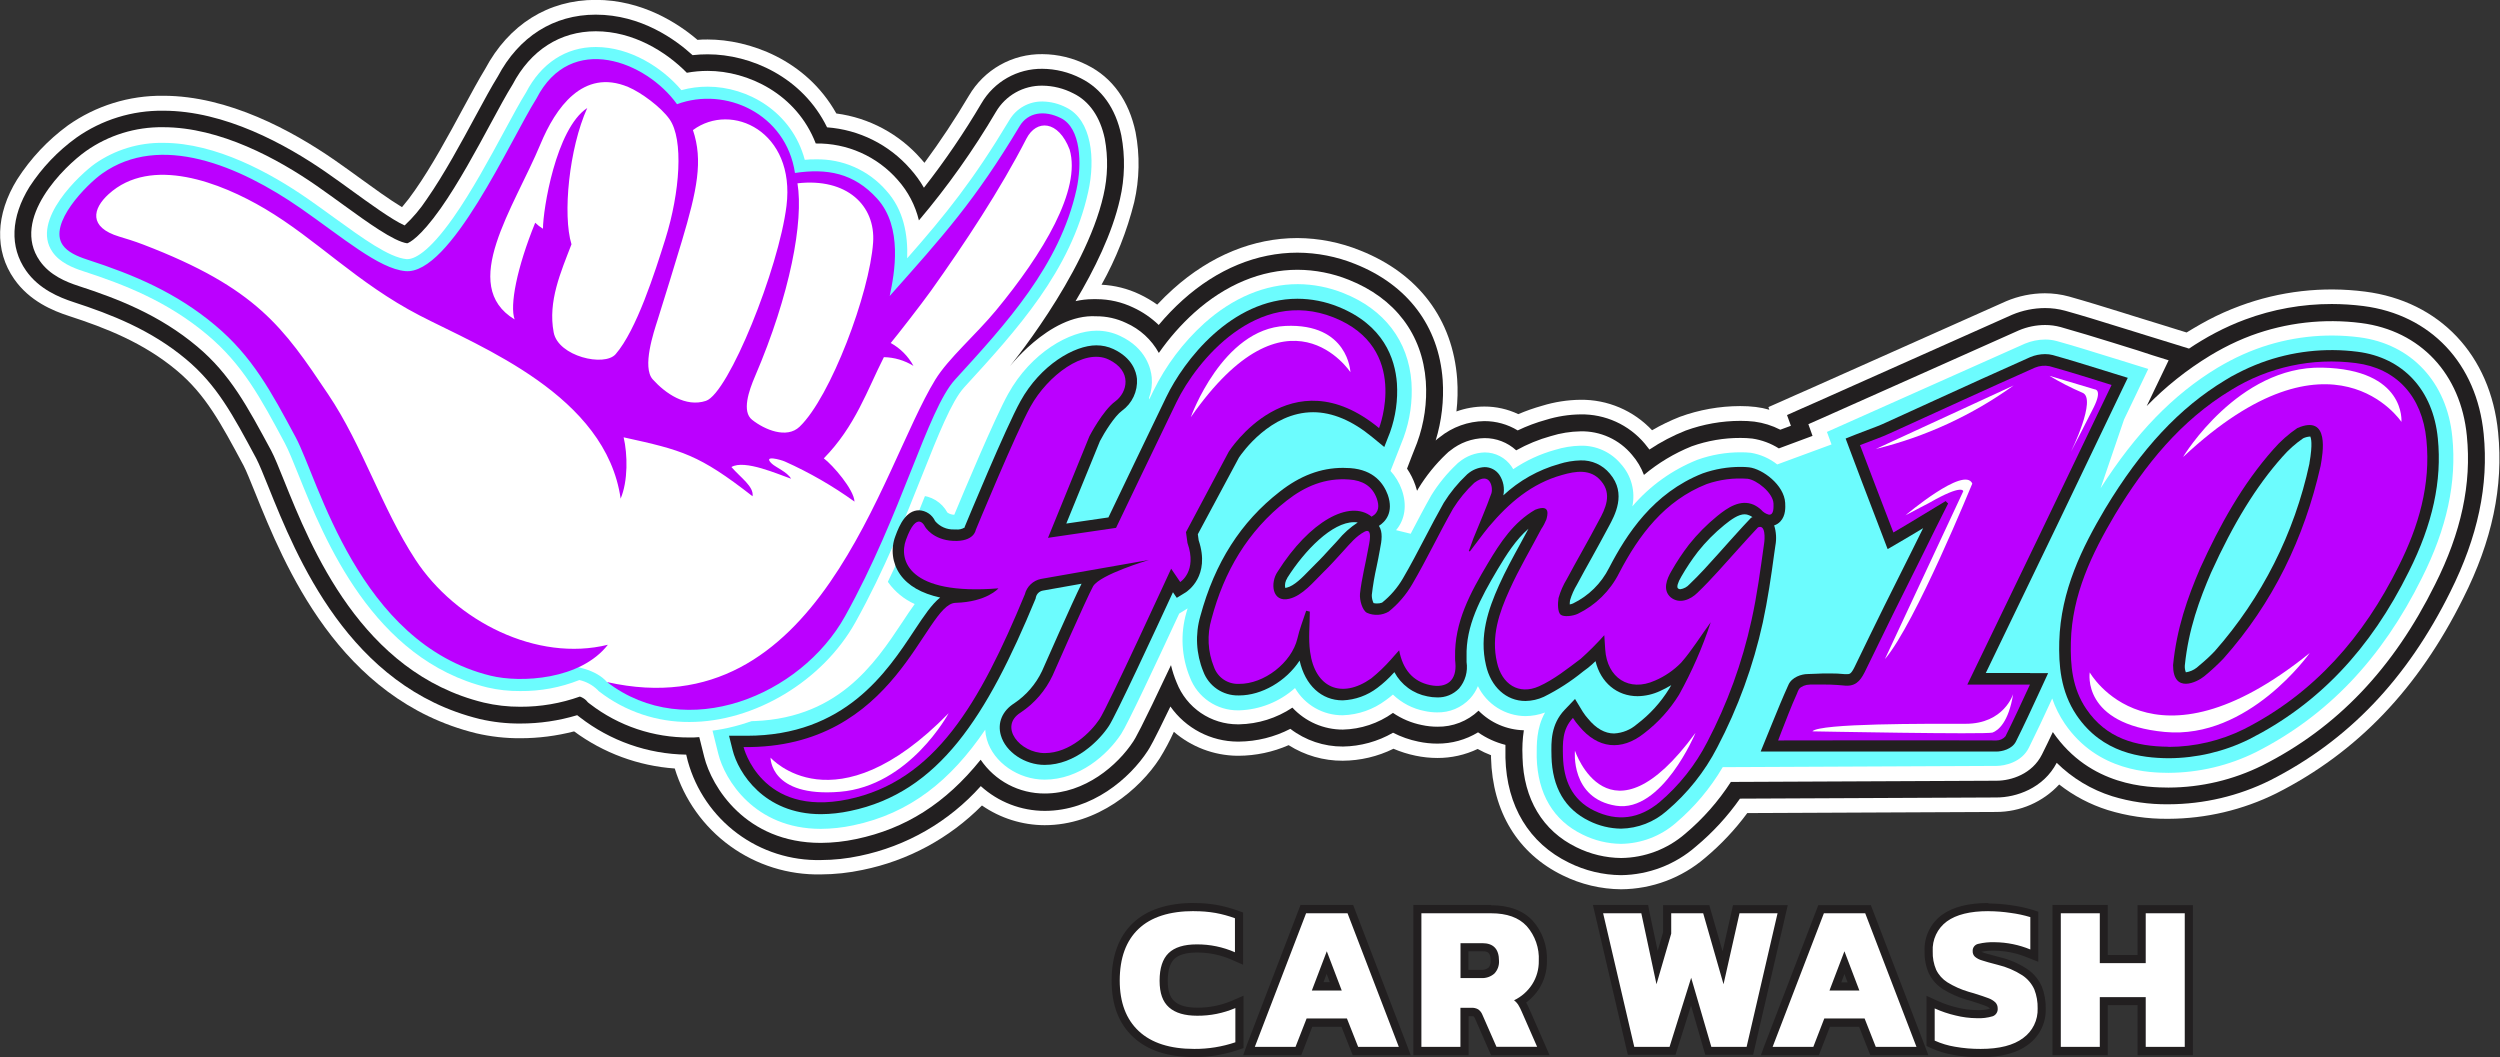 <svg width="700" height="296" viewBox="0 0 700 296" fill="none" xmlns="http://www.w3.org/2000/svg">
<rect x="0" y="0" width="700" height="296" fill="#333333" stroke="none"/>
<g clip-path="url(#clip0_5863_172071)">
<path d="M611.334 127.824C611.334 127.824 626.659 102.434 650.19 102.937C673.721 103.44 672.4 118.133 672.4 118.133C672.4 118.133 653.1 88.851 611.369 127.871L611.334 127.824Z" fill="white"/>
<path d="M699.473 121.067C697.368 99.43 683.107 84.316 662.23 81.651C650.388 80.128 638.354 81.504 627.162 85.66C624.138 86.777 621.19 88.089 618.336 89.588C616.945 90.324 615.554 91.119 614.186 91.926L612.246 93.095L609.745 92.323L605.244 90.92L600.732 89.529L600.276 89.389L597.178 88.43L594.081 87.46C589.066 85.906 584.332 84.433 579.294 83.018C577.099 82.422 574.835 82.119 572.56 82.118C568.849 82.133 565.178 82.884 561.759 84.328L506.363 109.027L506.199 109.097L502.693 110.64L498.66 112.441L495.153 113.984L495.422 114.732C494.171 114.367 492.893 114.105 491.599 113.949C490.156 113.78 488.704 113.698 487.251 113.703C481.489 113.714 475.772 114.731 470.36 116.707C467.674 117.765 465.071 119.023 462.574 120.471C460.008 117.735 456.901 115.563 453.449 114.094C449.998 112.625 446.278 111.891 442.527 111.938C438.88 111.982 435.259 112.548 431.773 113.621C429.507 114.255 427.285 115.036 425.121 115.959C422.159 114.552 418.92 113.825 415.641 113.832C412.967 113.834 410.313 114.301 407.798 115.211C408.149 112.2 408.219 109.164 408.008 106.14C406.781 89.389 397.16 76.612 380.924 70.16C375.321 67.879 369.334 66.689 363.284 66.653C350.929 66.653 338.9 71.586 328.497 80.914C326.954 82.294 325.457 83.766 324.02 85.298C322.455 84.18 320.792 83.205 319.052 82.387C315.721 80.805 312.109 79.899 308.426 79.722C312.487 72.458 315.565 64.687 317.579 56.612C319.066 50.183 319.198 43.515 317.964 37.032C316.117 28.218 311.453 21.719 304.451 18.235C300.557 16.24 296.249 15.187 291.874 15.161C287.723 15.106 283.632 16.152 280.018 18.193C276.404 20.235 273.396 23.198 271.3 26.78C267.469 33.255 263.314 39.533 258.851 45.589C258.547 45.215 258.22 44.841 257.892 44.49C251.795 37.509 243.363 32.987 234.174 31.772C225.641 16.576 209.627 11.058 198.159 11.058C197.212 11.058 196.254 11.058 195.295 11.163C189.825 6.488 179.807 -0.035 166.808 -0.035C153.494 -0.035 142.494 6.838 135.831 19.334C134.019 22.292 131.985 26.056 129.624 30.416C125.72 37.652 120.857 46.641 116.146 53.327C115.037 54.951 113.839 56.512 112.558 58.003C109.051 55.899 104.129 52.31 101.453 50.37C98.963 48.558 96.391 46.699 93.667 44.806C81.849 36.623 63.929 26.816 45.741 26.816C36.187 26.696 26.838 29.596 19.03 35.103C13.4 39.221 8.581 44.346 4.816 50.218C-1.263 60.037 -1.566 70.218 3.974 78.144C8.311 84.351 14.81 87.016 19.311 88.477C29.481 91.785 40.188 95.924 49.575 103.802C57.559 110.5 61.79 118.391 68.196 130.349C68.897 131.658 70.172 134.826 71.411 137.889C79.593 158.158 94.79 195.856 133.365 205.325C137.407 206.267 141.546 206.73 145.697 206.704C150.777 206.705 155.836 206.061 160.753 204.787C168.973 210.852 178.747 214.456 188.936 215.179C191.597 223.903 197.032 231.519 204.417 236.872C211.801 242.225 220.731 245.021 229.849 244.835C233.779 244.817 237.696 244.394 241.539 243.573C254.216 241.002 265.843 234.724 274.947 225.536C280.1 229.104 286.214 231.028 292.481 231.053C307.304 231.053 319.11 221 324.709 212.35C326.192 209.956 327.519 207.469 328.684 204.904C333.6 209.139 339.847 211.513 346.335 211.614H346.791C351.62 211.591 356.394 210.581 360.818 208.645C365.344 211.514 370.597 213.027 375.956 213.005C380.887 212.976 385.747 211.829 390.17 209.65C392.158 210.501 394.225 211.151 396.342 211.59C398.353 212.012 400.401 212.227 402.456 212.233C406.361 212.249 410.221 211.386 413.748 209.708C414.95 210.385 416.2 210.971 417.488 211.462C417.488 211.614 417.488 211.766 417.488 211.906V212.187C417.886 227.313 425.005 238.991 437.559 245.104C442.651 247.618 448.246 248.949 453.924 248.997C462.565 248.941 470.904 245.817 477.455 240.183C481.867 236.493 485.822 232.29 489.238 227.663L558.977 227.348C562.281 227.344 565.548 226.659 568.575 225.335C571.602 224.012 574.324 222.079 576.57 219.656C580.623 222.827 585.212 225.246 590.118 226.798C595.583 228.488 601.277 229.32 606.997 229.265H607.22C617.685 229.219 628.001 226.78 637.378 222.134C660.056 210.655 677.122 192.782 689.689 167.51C697.801 151.425 701.004 136.229 699.473 121.067Z" fill="white"/>
<path d="M695.428 121.477C693.511 101.815 680.594 88.103 661.716 85.684C658.788 85.316 655.841 85.128 652.89 85.123C644.61 85.112 636.395 86.585 628.635 89.471C625.779 90.533 622.995 91.779 620.3 93.2C618.979 93.89 617.647 94.638 616.361 95.421C615.075 96.204 614.023 96.859 612.924 97.607L608.599 96.263L604.087 94.871L599.575 93.481L599.119 93.329L596.021 92.37L592.912 91.411C587.932 89.857 583.221 88.396 578.241 87.004C576.405 86.504 574.51 86.252 572.607 86.256C569.447 86.269 566.321 86.905 563.408 88.127L508.07 112.803L507.906 112.873L504.399 114.416L500.366 116.216L501.453 119.221L498.484 120.319C496.209 119.152 493.749 118.385 491.214 118.052C489.929 117.906 488.637 117.836 487.344 117.841C482.109 117.845 476.915 118.763 471.996 120.553C468.433 121.965 465.028 123.747 461.838 125.872C461.429 125.311 460.996 124.761 460.529 124.212C458.325 121.593 455.564 119.5 452.447 118.084C449.331 116.669 445.938 115.967 442.515 116.029C439.252 116.073 436.012 116.585 432.895 117.549C430.166 118.299 427.509 119.293 424.958 120.518C422.14 118.804 418.904 117.902 415.606 117.911C411.064 117.974 406.674 119.554 403.134 122.4L402.982 122.517L402.783 122.669L402.584 122.821L402.362 122.985L402.163 123.183L401.988 123.347C403.666 117.863 404.331 112.12 403.952 106.397C402.853 91.295 394.144 79.757 379.404 73.901C374.276 71.835 368.801 70.764 363.273 70.745C351.946 70.745 340.852 75.315 331.197 83.977C328.781 86.152 326.523 88.496 324.44 90.991C322.348 88.975 319.934 87.324 317.298 86.104C314.104 84.576 310.61 83.777 307.07 83.766C306.707 83.766 306.357 83.766 305.994 83.766C304.366 83.772 302.743 83.956 301.155 84.316C306.392 75.561 311.43 65.367 313.592 55.747C314.953 49.887 315.081 43.809 313.967 37.897C312.388 30.358 308.473 24.828 302.628 21.918C299.296 20.203 295.609 19.294 291.862 19.264C288.415 19.224 285.02 20.099 282.022 21.799C279.023 23.499 276.53 25.965 274.795 28.943C269.953 37.162 264.576 45.054 258.699 52.567C257.615 50.676 256.334 48.905 254.876 47.284C248.941 40.496 240.572 36.318 231.579 35.653C224.683 21.555 210.153 15.208 198.159 15.208C196.742 15.204 195.325 15.282 193.916 15.442C189.135 11.07 179.515 4.103 166.808 4.103C155.025 4.103 145.288 10.263 139.373 21.439C137.596 24.302 135.562 28.066 133.201 32.426C129.25 39.744 124.329 48.862 119.478 55.805C117.715 58.482 115.64 60.939 113.294 63.123C109.787 61.58 102.996 56.612 99.068 53.772C96.578 51.971 94.041 50.124 91.341 48.254C80.002 40.387 62.877 31 45.752 31C37.04 30.883 28.514 33.522 21.392 38.54C16.202 42.287 11.748 46.959 8.253 52.322C3.004 60.82 2.653 69.155 7.282 75.771C10.93 80.984 16.634 83.287 20.55 84.573C31.07 88.01 42.257 92.323 52.17 100.646C60.75 107.847 65.133 116.018 71.761 128.385C72.568 129.905 73.83 133.061 75.163 136.346C83.042 155.925 97.7 192.361 134.335 201.327C138.059 202.194 141.873 202.618 145.697 202.59C151.086 202.598 156.447 201.81 161.606 200.252L161.747 200.357L162.097 200.626L162.366 200.836C170.898 207.452 181.344 211.123 192.139 211.298L192.583 213.11C194.823 221.219 199.705 228.347 206.456 233.366C213.207 238.384 221.44 241.006 229.849 240.814C233.504 240.799 237.147 240.407 240.721 239.645C253.824 236.941 265.709 230.092 274.62 220.112C279.527 224.573 285.92 227.045 292.551 227.044C305.749 227.044 316.316 217.985 321.366 210.235C321.88 209.451 322.839 207.967 327.713 197.82C329.837 200.834 332.65 203.298 335.917 205.008C339.184 206.718 342.811 207.624 346.498 207.651H346.919C351.925 207.597 356.849 206.372 361.297 204.074C365.522 207.312 370.703 209.055 376.026 209.031C380.955 208.957 385.784 207.626 390.053 205.161C392.289 206.312 394.673 207.15 397.137 207.651C398.874 208.022 400.645 208.21 402.421 208.212C406.451 208.243 410.409 207.15 413.853 205.056C416.173 206.684 418.772 207.872 421.521 208.563C421.521 209.814 421.521 210.901 421.521 211.906V212.187C421.86 225.711 428.172 236.127 439.289 241.539C443.832 243.797 448.828 244.996 453.901 245.046C461.62 244.946 469.051 242.099 474.86 237.015C479.544 233.113 483.69 228.609 487.192 223.619L559.024 223.292C564.495 223.292 572.151 220.743 575.88 213.589C580.242 217.897 585.567 221.102 591.415 222.941C596.489 224.498 601.773 225.259 607.079 225.197H607.266C617.098 225.164 626.792 222.877 635.602 218.511C657.449 207.441 673.955 190.176 686.088 165.71C693.792 150.315 696.866 135.831 695.428 121.477Z" fill="#221F20"/>
<path d="M281.786 103.755C281.786 103.755 303.891 77.232 308.976 54.66C310.186 49.465 310.309 44.077 309.338 38.832C308.064 32.766 305.013 28.312 300.524 26.138C297.849 24.753 294.886 24.016 291.874 23.987C289.251 23.949 286.665 24.607 284.379 25.895C282.094 27.182 280.191 29.053 278.864 31.316C272.554 42.043 265.339 52.211 257.297 61.709C256.284 57.497 254.244 53.601 251.358 50.37C248.504 47.106 244.972 44.503 241.009 42.742C237.047 40.982 232.748 40.106 228.412 40.177C223.047 26.243 209.358 19.849 198.16 19.849C196.2 19.848 194.243 20.024 192.315 20.375C186.47 14.436 177.282 8.755 166.82 8.755C156.826 8.755 148.561 14.051 143.512 23.695C141.793 26.442 139.759 30.217 137.398 34.577C133.377 42.012 128.385 51.258 123.371 58.377C117.526 66.63 114.569 67.951 114.019 68.126C110.279 67.612 102.832 62.211 96.251 57.442C93.796 55.665 91.272 53.83 88.618 51.983C77.829 44.502 61.627 35.618 45.694 35.618C37.966 35.505 30.4 37.842 24.081 42.292C18.096 46.512 2.888 61.241 11.152 73.059C13.946 77.057 18.411 78.904 22 80.073C33.011 83.65 44.666 88.173 55.21 97.022C64.491 104.807 69.237 113.762 75.923 126.152C76.858 127.906 78.109 131.004 79.547 134.592C87.11 153.365 101.172 188.364 135.446 196.722C138.798 197.512 142.231 197.904 145.674 197.891C151.362 197.914 157.01 196.949 162.367 195.038C163.012 195.263 163.605 195.617 164.108 196.079L164.331 196.336L164.623 196.663L164.962 196.932L165.242 197.142C173.22 203.271 183.015 206.562 193.075 206.494C193.975 206.494 194.887 206.494 195.798 206.389L196.173 207.873L196.301 208.399L197.178 211.906C199.247 220.241 208.739 236.01 229.826 236.01C233.155 235.991 236.473 235.631 239.727 234.934C253.544 232.047 264.766 224.94 274.585 212.724C276.569 215.651 279.242 218.045 282.369 219.694C285.496 221.343 288.982 222.197 292.517 222.181C303.809 222.181 312.95 214.291 317.357 207.546C317.836 206.798 319.157 204.764 327.877 186.236C328.269 187.907 328.801 189.541 329.467 191.122C330.812 194.569 333.166 197.529 336.222 199.615C339.278 201.701 342.892 202.815 346.592 202.812H346.943C352.263 202.711 357.443 201.088 361.87 198.136C363.675 200.08 365.862 201.63 368.294 202.688C370.726 203.746 373.351 204.29 376.003 204.285C381.042 204.171 385.931 202.542 390.03 199.609C392.471 201.275 395.222 202.432 398.119 203.01C399.54 203.32 400.99 203.477 402.444 203.478C406.734 203.553 410.881 201.941 413.994 198.989C417.35 202.393 421.898 204.359 426.677 204.472C426.309 206.885 426.183 209.328 426.303 211.766V212.046C426.606 223.736 431.96 232.643 441.405 237.237C445.302 239.172 449.586 240.199 453.936 240.241C460.53 240.167 466.884 237.756 471.868 233.438C476.825 229.27 481.131 224.384 484.645 218.943L559.001 218.604C563.186 218.604 569.031 216.687 571.743 211.275C572.783 209.194 573.8 207.102 574.794 204.974C585.314 220.323 601.679 220.475 607.103 220.521H607.232C616.33 220.49 625.301 218.37 633.451 214.326C654.34 203.805 670.156 187.183 681.81 163.664C689.151 149.087 692.074 135.457 690.718 122.014C689.034 104.679 677.696 92.592 661.132 90.453C650.724 89.117 640.148 90.32 630.307 93.96C627.643 94.962 625.047 96.133 622.533 97.466C621.294 98.121 620.055 98.823 618.839 99.559C612.345 103.507 606.375 108.259 601.071 113.703L601.539 112.733L602.93 109.822L603.14 109.378L605.186 105.123L607.22 100.88L602.708 99.477L598.242 98.016L597.775 97.876L594.689 96.917L591.58 95.947C586.553 94.404 581.877 92.954 576.968 91.575C575.55 91.193 574.088 91.001 572.619 91.002C570.101 91.01 567.61 91.518 565.29 92.499C559.539 95.047 510.35 117.046 509.847 117.222L506.34 118.765L507.509 122.049L498.076 125.556C495.818 124.127 493.285 123.187 490.641 122.798C489.543 122.676 488.438 122.617 487.333 122.622C482.681 122.606 478.062 123.397 473.68 124.96C468.828 126.913 464.315 129.619 460.307 132.979C459.535 130.915 458.399 129.007 456.952 127.345C455.201 125.234 452.994 123.546 450.498 122.409C448.002 121.271 445.281 120.713 442.539 120.775C439.724 120.825 436.929 121.274 434.24 122.108C430.857 123.042 427.6 124.38 424.537 126.094C422.115 123.871 418.941 122.647 415.653 122.669C412.153 122.736 408.775 123.97 406.056 126.176L405.904 126.293L405.706 126.433L405.519 126.585L405.343 126.749L405.168 126.924L404.981 127.088C401.974 129.941 399.353 133.175 397.184 136.708L396.775 137.421C396.646 136.907 396.483 136.392 396.307 135.89C395.736 134.235 394.95 132.663 393.97 131.214L395.138 128.163L395.349 127.625L396.763 124.037C398.788 118.523 399.629 112.644 399.23 106.783C398.271 93.586 390.615 83.498 377.686 78.354C373.116 76.512 368.236 75.556 363.308 75.537C353.162 75.537 343.167 79.687 334.4 87.542C330.675 90.914 327.346 94.698 324.476 98.823C322.419 95.093 319.195 92.141 315.3 90.418C312.689 89.178 309.832 88.543 306.942 88.559C293.639 87.776 281.786 103.755 281.786 103.755Z" fill="white"/>
<path d="M686.649 122.354C685.153 107.005 675.17 96.31 660.593 94.439C650.835 93.193 640.921 94.328 631.697 97.747C629.199 98.68 626.763 99.769 624.403 101.009C623.234 101.617 622.065 102.283 620.896 102.973C608.493 110.477 598.02 121.255 588.165 136.708L594.735 117.456L597.879 110.91L599.27 107.987L599.481 107.555L601.515 103.3L597.014 101.909L596.547 101.757L593.461 100.798L590.34 99.84C585.418 98.297 580.766 96.859 575.915 95.503C574.852 95.213 573.755 95.067 572.654 95.07C570.69 95.08 568.747 95.477 566.937 96.239C561.163 98.799 511.541 120.939 511.541 120.939L512.827 124.446L497.631 130.045C495.489 128.357 492.956 127.235 490.266 126.784C489.327 126.686 488.382 126.639 487.438 126.644C483.294 126.63 479.181 127.338 475.28 128.736C468.238 131.543 461.984 136.02 457.057 141.781C457.497 139.697 457.438 137.538 456.886 135.48C456.333 133.422 455.302 131.524 453.877 129.94C452.502 128.284 450.77 126.96 448.81 126.07C446.85 125.179 444.714 124.744 442.562 124.797C440.13 124.847 437.718 125.24 435.396 125.966C431.233 127.122 427.286 128.946 423.707 131.366C423.557 131.101 423.393 130.843 423.216 130.595C422.377 129.382 421.255 128.391 419.948 127.709C418.64 127.027 417.186 126.673 415.711 126.679C413.097 126.751 410.582 127.697 408.569 129.367L408.417 129.484L408.23 129.636L408.055 129.8L407.879 129.975C405.134 132.562 402.741 135.497 400.76 138.707C398.843 142.085 397.09 145.44 395.395 148.678L394.997 149.45L390.894 148.444C393.396 145.499 394.016 141.431 392.519 137.176C391.812 135.168 390.702 133.327 389.258 131.764L389.351 131.845L391.397 126.62L391.607 126.094L393.01 122.506C394.808 117.555 395.557 112.284 395.208 107.029C394.366 95.48 387.633 86.631 376.224 82.095C372.138 80.441 367.774 79.58 363.366 79.559C354.248 79.559 345.189 83.358 337.181 90.535C331.298 95.873 326.476 102.274 322.967 109.402C322.593 110.15 322.207 110.968 321.798 111.821L321.728 111.412C322.397 109.577 322.656 107.619 322.488 105.673C322.277 103.335 320.968 97.49 313.616 94.053C311.56 93.077 309.31 92.577 307.034 92.592C299.6 92.592 288.705 98.683 282.276 110.302C278.571 116.941 269.628 138.275 267.197 144.131C266.505 144.127 265.832 143.911 265.268 143.512C264.499 142.091 263.366 140.9 261.986 140.06C260.606 139.22 259.028 138.761 257.413 138.731C250.493 138.731 247.804 146.235 246.892 148.702C246.001 151.065 245.701 153.611 246.018 156.117C246.336 158.623 247.262 161.013 248.716 163.08C250.605 165.716 253.158 167.805 256.115 169.135C255.028 170.619 253.918 172.291 252.714 174.126C244.917 185.862 234.326 201.947 208.983 201.947H208.27H204.658H204.109L198.837 201.889L200.111 207.009L200.24 207.535L201.116 211.041C202.917 218.312 211.251 232.082 229.814 232.082C232.863 232.065 235.903 231.736 238.885 231.1C254.794 227.781 266.227 218.511 275.859 204.32C275.907 205.255 276.064 206.18 276.326 207.079C278.173 213.473 285.128 218.301 292.504 218.301C302.172 218.301 310.039 211.404 313.931 205.501C315.708 202.777 323.365 186.505 330.179 171.8L331.629 170.912L331.968 170.701L332.529 170.35C332.424 170.748 332.307 171.134 332.19 171.519C330.456 177.521 330.81 183.934 333.195 189.708C334.236 192.432 336.085 194.773 338.494 196.415C340.903 198.058 343.758 198.923 346.673 198.896H346.954C352.743 198.722 358.286 196.512 362.606 192.654C363.965 194.988 365.916 196.923 368.262 198.261C370.608 199.599 373.266 200.294 375.967 200.275C380.328 200.141 384.541 198.663 388.031 196.044C388.719 195.556 389.382 195.033 390.018 194.477C392.465 196.835 395.542 198.435 398.878 199.083C400.03 199.337 401.206 199.466 402.385 199.469C404.103 199.509 405.809 199.188 407.394 198.525C408.979 197.863 410.407 196.874 411.585 195.623C412.531 194.596 413.287 193.408 413.817 192.116C415.033 194.605 416.917 196.708 419.257 198.19C421.597 199.671 424.303 200.474 427.073 200.509C428.965 200.5 430.84 200.16 432.614 199.504C430.136 203.923 430.276 208.516 430.276 211.778V212.058C430.545 222.263 434.952 229.733 443.135 233.684C446.474 235.346 450.147 236.234 453.877 236.279C459.523 236.205 464.961 234.135 469.225 230.434C474.449 225.997 478.89 220.714 482.364 214.805L558.989 214.455C561.432 214.455 566.072 213.391 568.071 209.382C570.246 205.021 572.268 200.696 574.617 195.588C575.473 198.07 576.652 200.428 578.124 202.602C587.382 216.208 602.24 216.348 607.114 216.395H607.196C615.664 216.355 624.012 214.384 631.603 210.632C651.674 200.462 666.882 184.495 678.139 161.805C685.129 147.907 687.911 135.002 686.649 122.354Z" fill="#6CFCFE"/>
<path d="M682.593 122.763C681.272 109.191 672.856 100.108 660.079 98.484C650.978 97.319 641.729 98.374 633.124 101.558C630.79 102.431 628.514 103.45 626.309 104.609C625.14 105.193 624.111 105.778 623.047 106.456C610.271 114.171 599.598 125.603 589.452 142.424C583.011 153.295 577.003 165.336 576.593 179.632C576.43 186.061 576.886 193.542 581.468 200.31C588.68 210.913 599.563 212.234 607.185 212.304C615.033 212.278 622.77 210.455 629.804 206.973C649.045 197.236 663.703 181.864 674.504 159.982C681.132 146.784 683.786 134.616 682.593 122.763ZM646.637 129.706V129.823C642.441 149.302 633.317 167.377 620.137 182.32C618.825 183.701 617.427 184.997 615.952 186.201L615.098 186.938C614.21 187.635 613.154 188.087 612.036 188.247C611.807 187.651 611.708 187.014 611.744 186.376C612.784 176.113 615.893 167.802 619.096 160.344C625.397 146.457 631.733 136.159 639.038 127.941C640.759 125.964 642.723 124.212 644.883 122.728C645.474 122.447 646.113 122.281 646.765 122.237H646.894C647.057 122.611 647.618 124.142 646.637 129.706Z" fill="#221F20"/>
<path d="M568.41 188.445H556.02C569.872 159.865 583.069 132.336 594.162 109.144L595.565 106.234L595.775 105.789L595.308 105.649L592.222 104.691L589.101 103.72C584.203 102.201 579.574 100.763 574.781 99.419C574.076 99.233 573.348 99.143 572.619 99.15C571.206 99.159 569.809 99.44 568.504 99.98C559.421 104.013 550.315 108.162 541.501 112.184L541.349 112.254L528.105 118.297C526.445 119.08 524.715 119.723 522.892 120.401C521.84 120.799 520.764 121.196 519.689 121.629L517.152 122.634L516.778 122.798L516.918 123.172L517.877 125.732C520.11 131.717 522.331 137.515 524.482 143.137L524.552 143.313L527.193 150.221L528.362 153.295L528.549 153.751L528.97 153.506L531.811 151.846C534.149 150.502 536.358 149.157 538.474 147.883C537.492 149.847 536.51 151.83 535.528 153.833C530.326 164.143 525.008 174.874 519.268 186.786C518.298 188.761 517.854 188.761 517.176 188.761H516.556C515.189 188.619 513.816 188.552 512.441 188.562C511.062 188.562 509.659 188.562 508.315 188.656L506.071 188.738C504.528 188.738 501.699 189.556 500.752 191.777C499.139 195.342 497.689 198.884 496.158 202.648C495.761 203.595 493.224 209.849 493.224 209.849L492.99 210.433H559.047C560.438 210.433 563.361 209.837 564.471 207.604C566.751 203.046 568.866 198.498 571.38 193.028L573.203 189.077L573.472 188.481H568.457L568.41 188.445Z" fill="#221F20"/>
<path d="M607.185 209.089C597.962 209.008 589.744 206.752 584.157 198.51C580.264 192.759 579.668 186.412 579.843 179.714C580.182 166.517 585.688 155.084 592.199 144.084C600.58 130.197 610.575 117.748 624.707 109.203C635.146 102.739 647.496 100.076 659.67 101.663C670.927 103.101 678.21 110.898 679.391 123.09C680.665 135.703 677.193 147.463 671.605 158.556C661.868 178.194 648.075 194.115 628.355 204.145C621.774 207.409 614.531 209.117 607.185 209.136V209.089ZM608.459 186.237C608.459 194.361 615.227 190.982 617.179 189.369C619.052 187.84 620.832 186.2 622.51 184.46C636.397 168.878 645.199 150.677 649.77 130.455C650.366 127.041 652.482 115.843 643.247 119.864C640.772 121.543 638.524 123.535 636.561 125.79C627.84 135.61 621.493 147.124 616.069 159.059C612.433 167.533 609.476 175.997 608.459 186.237Z" fill="#BC00FF"/>
<path d="M503.675 193.027C503.829 192.774 504.041 192.562 504.294 192.408C504.77 192.105 505.297 191.892 505.849 191.777C506.545 191.671 507.25 191.636 507.953 191.671H510.174C511.624 191.671 513.085 191.671 514.534 191.8L516.101 191.929C519.397 192.349 520.777 190.83 522.109 188.211C527.44 177.2 532.856 166.223 538.357 155.282C540.695 150.454 543.103 145.709 545.476 140.974C545.23 140.769 545.003 140.542 544.798 140.296C539.971 143.172 535.225 146.141 530.151 149.098C527.019 140.916 523.968 133.014 520.8 124.632C523.769 123.464 526.645 122.517 529.357 121.243C542.811 115.152 556.184 108.969 569.732 102.96C571.04 102.402 572.488 102.256 573.882 102.539C579.633 104.141 585.22 105.918 591.241 107.788C577.856 135.726 564.565 163.406 550.854 191.683H568.388C565.933 197.013 563.817 201.584 561.538 206.155C561.224 206.524 560.834 206.82 560.393 207.022C559.953 207.224 559.474 207.327 558.989 207.324C539.187 207.242 497.877 207.324 497.877 207.324C498.169 206.552 498.461 205.781 498.765 204.986C499.443 203.24 500.125 201.498 500.811 199.761C501.559 197.902 502.307 196.043 503.149 194.22C503.289 193.807 503.465 193.408 503.675 193.027Z" fill="#BB00FF"/>
<path d="M646.718 182.847C646.718 182.847 629.617 207.149 606.168 204.951C582.719 202.754 585.127 188.271 585.127 188.271C585.127 188.271 602.275 218.745 646.718 182.847Z" fill="white"/>
<path d="M611.334 127.824C611.334 127.824 626.659 102.434 650.19 102.937C673.721 103.44 672.4 118.133 672.4 118.133C672.4 118.133 653.1 88.851 611.369 127.871L611.334 127.824Z" fill="white"/>
<path d="M507.462 204.776C507.462 204.776 556.312 205.711 557.913 205.115C559.515 204.518 562.402 202.239 563.676 194.36C563.676 194.36 561.128 202.66 550.385 202.66C539.643 202.66 509.472 202.496 507.462 204.776Z" fill="white"/>
<path d="M573.835 105.229L586.553 109.028C586.553 109.028 588.751 109.028 586.214 114.112C583.678 119.197 579.867 126.468 579.867 126.468C579.867 126.468 587.231 111.576 583.081 109.963C579.895 108.596 576.806 107.014 573.835 105.229Z" fill="white"/>
<path d="M527.778 184.541L549.708 137.561C549.708 137.561 549.708 135.363 540.228 140.776L533.541 144.282C533.541 144.282 550.047 130.313 552.244 135.398C552.244 135.317 536.288 174.64 527.778 184.541Z" fill="white"/>
<path d="M525.241 125.708L563.816 107.929C552.213 116.267 539.118 122.302 525.241 125.708Z" fill="white"/>
<path d="M193.098 203.513C183.693 203.568 174.537 200.488 167.078 194.758L166.703 194.465L166.388 194.103C165.263 193.007 163.867 192.228 162.343 191.847C157.033 193.89 151.387 194.921 145.698 194.886C142.492 194.918 139.294 194.569 136.171 193.846C103.44 185.827 89.705 151.764 82.341 133.493C80.868 129.823 79.594 126.655 78.577 124.773C71.785 112.078 66.887 102.914 57.15 94.754C46.209 85.59 34.25 80.926 22.935 77.22C19.802 76.192 15.921 74.614 13.584 71.376C6.57 61.381 21.427 47.833 25.776 44.747C31.593 40.672 38.546 38.532 45.648 38.633C60.844 38.633 76.426 47.26 86.865 54.508C89.506 56.343 92.02 58.166 94.451 59.931C101.804 65.262 109.39 70.768 113.879 71.189H114.019C114.954 71.189 118.531 70.394 125.709 60.154C130.817 52.883 135.855 43.555 139.9 36.062C142.237 31.678 144.33 27.879 146.013 25.179C150.467 16.587 157.831 11.794 166.703 11.794C176.943 11.794 185.933 17.826 191.169 23.694C193.426 23.161 195.736 22.89 198.055 22.888C208.739 22.888 221.913 29.282 226.203 43.274C226.892 43.274 227.582 43.216 228.26 43.216C232.189 43.124 236.089 43.904 239.68 45.499C243.271 47.093 246.465 49.463 249.032 52.439C252.773 56.565 254.877 62.024 255.204 68.699C265.095 57.639 273.888 45.643 281.459 32.882C282.529 31.074 284.058 29.581 285.891 28.554C287.724 27.528 289.797 27.005 291.897 27.038C294.446 27.074 296.951 27.702 299.215 28.873C306.953 32.742 308.239 44.326 306.077 54.087C301.12 76.531 285.912 93.165 271.207 109.249L270.95 109.53C267.689 113.037 263.936 122.493 259.623 133.388C254.865 145.358 248.939 160.274 240.779 174.921C231.358 191.742 211.766 203.513 193.098 203.513Z" fill="white"/>
<path d="M166.809 13.162C176.488 13.162 185.512 18.949 190.796 25.238C193.196 24.585 195.673 24.259 198.16 24.267C209.358 24.267 221.726 31.281 225.303 44.712C226.355 44.63 227.372 44.584 228.365 44.584C232.102 44.5 235.812 45.242 239.229 46.758C242.646 48.273 245.686 50.524 248.132 53.351C252.995 58.716 254.211 65.671 253.977 72.287C264.708 60.084 272.458 50.498 282.628 33.619C283.574 32.005 284.932 30.671 286.563 29.753C288.193 28.835 290.038 28.366 291.909 28.394C294.247 28.43 296.544 29.01 298.619 30.089C305.703 33.595 306.802 44.548 304.768 53.795C299.893 75.888 284.802 92.37 270.214 108.326L269.956 108.618C266.531 112.359 262.756 121.874 258.372 132.886C253.626 144.82 247.723 159.678 239.599 174.266C230.434 190.713 211.334 202.192 193.133 202.192C184.027 202.249 175.162 199.267 167.943 193.717L167.674 193.507L167.452 193.25C166.031 191.855 164.25 190.884 162.308 190.444C157.039 192.555 151.409 193.616 145.733 193.565C142.637 193.598 139.549 193.26 136.533 192.56C104.434 184.705 90.944 151.086 83.638 133.026C82.142 129.32 80.856 126.117 79.816 124.165C72.943 111.307 67.975 102.084 58.05 93.773C46.945 84.421 34.835 79.745 23.391 76.016C20.457 75.07 16.822 73.597 14.776 70.651C8.487 61.662 22.771 48.651 26.641 45.916C32.238 42.006 38.926 39.961 45.753 40.071C60.563 40.071 75.912 48.57 86.198 55.7C88.817 57.524 91.33 59.347 93.761 61.112C101.593 66.793 108.958 72.171 113.867 72.626H114.124C115.866 72.626 119.841 71.118 126.983 61.007C132.126 53.69 137.199 44.326 141.267 36.798C143.605 32.426 145.674 28.616 147.334 25.986C151.589 17.803 158.521 13.232 166.867 13.232M166.867 10.521C157.516 10.521 149.719 15.535 144.973 24.641C143.278 27.353 141.232 31.129 138.883 35.501C134.838 42.97 129.823 52.252 124.762 59.453C117.479 69.798 114.241 69.973 114.148 69.973C110.021 69.587 102.575 64.128 95.375 58.962C92.931 57.185 90.407 55.349 87.765 53.526C77.174 46.162 61.288 37.395 45.776 37.395C38.385 37.291 31.149 39.52 25.098 43.765C20.515 47.015 4.933 61.358 12.567 72.287C15.091 75.876 19.241 77.583 22.584 78.67C33.748 82.305 45.578 86.853 56.332 95.924C65.859 103.919 70.722 112.99 77.443 125.533C78.425 127.356 79.687 130.501 81.149 134.136C88.595 152.641 102.458 187.101 135.914 195.295C139.141 196.036 142.445 196.397 145.756 196.371C151.453 196.404 157.109 195.402 162.449 193.413C163.568 193.719 164.59 194.307 165.418 195.12L165.64 195.377L165.827 195.588L166.037 195.763L166.318 195.962C174.02 201.892 183.483 205.076 193.204 205.009C212.339 205.009 232.422 192.946 242.042 175.681C250.225 160.94 256.198 145.989 260.967 133.973C265.07 123.663 268.939 113.914 272.037 110.535L272.294 110.255C287.116 94.041 302.453 77.267 307.491 54.473C308.657 49.506 308.776 44.351 307.842 39.335C306.673 33.771 303.926 29.761 299.893 27.751C297.445 26.486 294.735 25.809 291.979 25.775C289.638 25.742 287.331 26.33 285.291 27.48C283.252 28.63 281.554 30.301 280.372 32.321C273.436 44.105 265.43 55.226 256.455 65.543C255.844 60.394 253.678 55.554 250.248 51.667C247.557 48.548 244.208 46.064 240.443 44.392C236.678 42.721 232.589 41.904 228.471 42H227.383C222.591 28.043 209.183 21.66 198.265 21.66C196.108 21.658 193.958 21.881 191.848 22.327C186.342 16.424 177.247 10.567 166.914 10.567L166.867 10.521Z" fill="white"/>
<path d="M298.584 30.112C296.509 29.034 294.212 28.453 291.874 28.417C290.011 28.393 288.175 28.861 286.552 29.775C284.928 30.688 283.574 32.014 282.628 33.619C272.493 50.533 264.743 60.119 254.012 72.322C254.246 65.706 253.03 58.751 248.167 53.386C245.721 50.559 242.681 48.308 239.264 46.792C235.847 45.277 232.137 44.535 228.4 44.618C227.407 44.618 226.39 44.618 225.338 44.747C221.726 31.281 209.358 24.267 198.16 24.267C195.673 24.259 193.196 24.585 190.795 25.237C185.477 18.948 176.487 13.162 166.809 13.162C158.462 13.162 151.531 17.698 147.276 25.915C145.616 28.569 143.57 32.356 141.209 36.728C137.141 44.256 132.068 53.619 126.924 60.937C119.805 71.048 115.831 72.556 114.066 72.556H113.809C108.946 72.1 101.535 66.711 93.703 61.042C91.272 59.277 88.758 57.453 86.14 55.63C75.853 48.499 60.505 40.001 45.694 40.001C38.867 39.891 32.18 41.936 26.582 45.846C22.713 48.581 8.428 61.592 14.717 70.581C16.763 73.526 20.398 74.999 23.332 75.946C34.776 79.663 46.887 84.386 57.992 93.702C67.916 102.037 72.884 111.237 79.757 124.095C80.798 126.047 82.095 129.25 83.58 132.956C90.851 151.016 104.375 184.635 136.475 192.49C139.49 193.19 142.578 193.527 145.674 193.495C151.34 193.553 156.962 192.505 162.226 190.409C164.168 190.848 165.949 191.82 167.37 193.215L167.592 193.472L167.861 193.682C175.08 199.232 183.945 202.214 193.051 202.157C211.252 202.157 230.352 190.678 239.517 174.231C247.641 159.642 253.544 144.785 258.29 132.85C262.674 121.839 266.473 112.324 269.874 108.583L270.132 108.291C284.72 92.346 299.811 75.853 304.686 53.76C306.778 44.513 305.667 33.619 298.584 30.112Z" fill="#6CFCFE"/>
<path d="M169.976 190.994C169.976 190.994 202.987 209.907 224.811 180.286C246.635 150.665 257.927 118.168 257.927 118.168C257.927 118.168 266.659 100.763 273.24 95.187C279.822 89.611 298.303 66.688 300.722 52.462C303.142 38.236 294.878 28.312 287.326 35.021L244.788 95.082C244.788 95.082 250.201 68.991 246.846 63.111C243.491 57.231 237.728 46.512 222.298 49.341C222.298 49.341 215.46 26.114 191.636 32.239C191.636 32.239 169.427 9.457 156.767 24.477C144.107 39.498 130.15 70.627 130.15 70.627C130.15 70.627 117.292 86.093 104.223 76.647C91.154 67.202 69.54 46.781 49.715 46.606C29.89 46.43 11.011 63.322 28.674 69.038C46.337 74.754 72.65 86.677 80.599 107.683C88.547 128.689 110.512 185.92 146.363 186.259C146.387 186.259 163.897 183.98 169.976 190.994Z" fill="white"/>
<path fill-rule="evenodd" clip-rule="evenodd" d="M173.74 139.701C175.891 134.709 175.728 127.169 174.617 122.447C191.099 126.082 195.658 127.228 210.714 138.952C211.135 136.24 207.394 133.762 204.799 130.77C208.481 128.561 218.09 132.897 221.503 134.043C220.475 132.184 217.19 130.84 216.126 129.835C213.368 127.251 218.698 128.736 219.797 129.239C226.646 132.309 233.167 136.065 239.26 140.449C239.108 137.047 233.181 130.232 230.668 128.338C239.505 119.338 242.837 109.156 247.489 100.003C250.417 100.063 253.275 100.906 255.765 102.446C254.301 99.748 252.094 97.525 249.406 96.04C251.113 93.995 257.928 85.251 260.64 81.464C270.155 68.114 280.103 53.047 287.397 38.821C290.191 33.373 296.327 33.619 299.495 41.872C302.792 53.129 292.061 70.978 278.875 86.923C273.217 93.761 265.538 100.354 261.879 106.316C246.484 131.436 229.23 204.308 169.976 190.982C192.186 208.06 224.215 194.793 236.606 172.56C252.492 144.049 259.658 114.767 267.419 106.28C281.692 90.663 296.713 74.345 301.424 53.023C303.002 45.858 302.663 35.875 297.064 33.081C292.388 30.743 287.818 31.456 285.503 35.314C273.03 56.133 264.205 65.917 249.114 82.878C250.481 76.531 252.843 63.602 245.607 55.618C239.038 48.371 231.498 47.108 222.591 48.429C220.112 31.819 203.104 24.139 189.568 29.177C181.011 17.219 159.83 8.779 150.21 27.587C142.822 39.335 126.118 77.092 113.493 75.911C106.094 75.222 96.017 66.56 84.269 58.377C66.876 46.302 44.829 37.126 28.616 48.593C24.314 51.632 13.42 62.62 17.569 68.617C18.925 70.569 21.591 71.773 24.454 72.697C37.593 76.963 49.365 81.955 60.248 91.084C70.651 99.805 75.865 109.518 82.82 122.494C89.156 134.335 100.354 180.134 137.351 189.194C145.814 191.274 162.542 190.363 170.21 180.532C150.408 185.418 127.649 174.032 116.31 156.685C106.783 142.12 101.628 124.902 91.879 110.395C79.348 91.692 71.855 80.634 40.072 68.465C37.523 67.495 35.256 66.805 33.374 66.244C24.688 63.614 25.974 58.412 30.369 54.403C42.351 43.45 61.861 51.188 74.111 58.412C88.571 66.945 100.027 79.278 117.491 88.326C134.639 97.21 169.672 110.722 173.787 139.666L173.74 139.701ZM151.963 64.011C151.204 63.54 150.498 62.987 149.859 62.363C144.704 75.023 142.682 85.543 144.096 89.448C128.315 79.897 143.886 58.249 151.355 40.294C155.505 30.334 163.185 19.03 175.903 24.361C179.538 25.904 185.091 29.995 187.475 33.385C191.45 39.043 190.409 53.76 186.306 66.91C183.372 76.262 178.229 92.417 172.384 99.162C169.24 102.797 156.311 99.781 155.037 93.095C153.366 84.386 157.048 76.145 160.017 68.395C157.504 60.212 159.327 41.509 164.436 30.229C155.587 36.074 152.021 58.903 152.033 64.011H151.963ZM210.597 117.549C214.104 120.331 220.288 122.926 223.876 119.49C232.55 111.213 243.503 82.083 244.473 67.869C245.174 57.559 237.12 49.75 223.292 51.328C225.034 61.954 221.281 82.387 211.404 105.38C209.65 109.46 207.675 115.258 210.597 117.549ZM220.218 57.641C222.778 36.798 204.834 28.417 194.022 36.424C196.909 44.946 195.19 53.222 190.9 67.588C189.159 73.433 185.745 84.48 184.132 89.588C183.069 92.908 179.714 102.855 182.776 106.234C186.283 110.126 191.976 114.124 197.657 112.242C203.993 110.15 218.055 75.21 220.218 57.641Z" fill="#BB00FF"/>
<path d="M497.105 152.781C497.46 150.892 497.343 148.944 496.766 147.111C497.427 146.899 498.023 146.521 498.496 146.012C500.051 144.376 499.91 141.968 499.852 140.811C499.571 135.772 493.528 131.307 489.752 130.851C488.976 130.767 488.195 130.728 487.414 130.734C483.783 130.72 480.176 131.333 476.753 132.546C462.855 138.04 455.444 149.578 450.534 159.023C448.353 163.355 444.809 166.85 440.446 168.97C440.15 169.097 439.84 169.187 439.523 169.239C439.525 168.848 439.556 168.457 439.616 168.07C440.071 166.532 440.723 165.058 441.557 163.687C442.901 161.15 444.315 158.625 445.671 156.194C447.261 153.33 448.898 150.349 450.464 147.403C452.03 144.458 455.596 138.251 450.744 132.605C449.754 131.404 448.501 130.447 447.082 129.807C445.664 129.167 444.117 128.86 442.562 128.911C440.51 128.965 438.475 129.307 436.518 129.928C430.703 131.573 425.362 134.578 420.936 138.695C421.344 136.724 420.953 134.673 419.849 132.99C419.389 132.308 418.767 131.751 418.039 131.367C417.311 130.984 416.499 130.787 415.676 130.793C413.955 130.877 412.31 131.531 411 132.651L410.848 132.768L410.673 132.944C408.201 135.274 406.04 137.914 404.244 140.799C402.385 144.084 400.655 147.403 398.972 150.618C397.008 154.37 394.986 158.251 392.823 161.945C391.312 164.551 389.33 166.854 386.979 168.737C386.522 168.905 386.038 168.984 385.552 168.97C385.23 168.975 384.908 168.939 384.594 168.865C384.256 168.154 384.087 167.373 384.103 166.586C384.415 163.886 384.871 161.206 385.471 158.555C385.775 157.106 386.078 155.598 386.347 154.055L386.406 153.797V153.727C386.885 151.389 387.236 148.993 386.102 147.24C387.937 146.071 390.287 143.464 388.58 138.554C387.411 135.398 384.711 131.541 378.06 131.073C377.393 131.073 376.715 131.003 376.049 131.003C369.83 131.003 364.032 133.189 358.316 137.678C347.41 146.164 340.151 157.55 336.106 172.477C334.612 177.603 334.9 183.084 336.924 188.024C337.667 190.019 339.01 191.735 340.769 192.935C342.527 194.135 344.615 194.759 346.744 194.722H346.966C353.278 194.722 360.093 190.76 363.892 184.962C365.447 191.87 369.994 196.102 375.944 196.102C379.469 195.961 382.865 194.736 385.669 192.595C387.327 191.349 388.858 189.944 390.24 188.398L390.427 188.2C391.364 189.949 392.681 191.466 394.281 192.639C395.881 193.812 397.723 194.612 399.673 194.979C400.553 195.171 401.45 195.269 402.35 195.272C403.502 195.317 404.651 195.116 405.719 194.683C406.787 194.25 407.751 193.593 408.546 192.758C409.402 191.748 410.032 190.566 410.393 189.291C410.754 188.017 410.837 186.68 410.638 185.371V185.265V185.125C410.617 184.736 410.617 184.346 410.638 183.956V183.874C410.416 175.201 414.437 167.685 419.323 159.444C421.848 155.212 424.408 151.156 427.973 148.035C427.214 149.461 426.454 150.863 425.706 152.231C423.648 155.983 421.533 159.841 419.732 163.85C416.693 170.63 414.156 178.03 416.062 186.212C417.418 192.326 421.755 196.277 427.108 196.277C428.894 196.255 430.654 195.857 432.275 195.108C436.195 193.16 439.884 190.78 443.275 188.012L444.572 187.042C445.33 186.441 446.056 185.802 446.747 185.125C448.196 191.11 452.755 194.933 458.53 194.933C460.696 194.901 462.832 194.411 464.795 193.495C465.877 193.004 466.931 192.454 467.951 191.847C467.764 192.186 467.566 192.513 467.379 192.829C465.014 196.673 461.954 200.042 458.354 202.765C456.571 204.333 454.309 205.252 451.937 205.371C449.365 205.371 446.922 203.992 444.678 201.268C444.131 200.659 443.635 200.006 443.193 199.316L441.288 196.172L441.007 195.704L440.633 196.102L438.096 198.755C434.216 202.858 434.321 207.651 434.414 211.508V211.789C434.636 220.486 438.178 226.553 444.935 229.849C447.721 231.24 450.786 231.984 453.901 232.023C458.608 231.936 463.132 230.179 466.665 227.067C472.518 222.115 477.337 216.057 480.845 209.24C486.629 198.217 490.914 186.471 493.586 174.312C494.966 167.918 495.924 161.384 496.777 155.06L497.105 152.781ZM490.676 144.808L490.418 144.925H490.348L490.29 144.984L489.916 145.381C488.665 146.679 487.438 148.035 486.257 149.344C485.614 150.069 484.994 150.747 484.363 151.436L481.231 154.943C478.612 157.877 475.912 160.881 473.048 163.605C472.386 164.354 471.478 164.843 470.488 164.984C470.243 164.991 470.004 164.903 469.822 164.739C469.436 164.365 469.763 163.126 470.757 161.466C472.153 159.023 473.715 156.68 475.433 154.452C477.621 151.709 480.098 149.208 482.82 146.994C484.737 145.44 486.748 144.002 488.501 144.002C488.934 144.004 489.36 144.1 489.752 144.282C490.092 144.409 490.412 144.586 490.699 144.808H490.676ZM380.164 146.293C378.07 147.655 376.197 149.331 374.611 151.261L373.91 152.032L372.741 153.283C371.221 154.955 369.783 156.533 368.24 158.029C367.714 158.532 367.177 159.093 366.627 159.666C364.64 161.711 362.396 164.037 360.292 164.54C360.146 164.574 359.997 164.593 359.847 164.599C359.688 163.658 359.893 162.693 360.42 161.898V161.84C365.341 154.043 373.021 146.211 379.123 146.211C379.472 146.208 379.82 146.236 380.164 146.293Z" fill="#221F20"/>
<path d="M335.627 151.285L335.394 149.578L346.919 128.093C347.773 126.83 355.733 115.421 367.668 115.421C373.045 115.421 378.598 117.759 384.185 122.353L387.154 124.796L387.599 125.159L387.809 124.621L389.212 121.044C390.781 116.656 391.437 111.994 391.14 107.344C390.626 100.33 387.365 90.979 374.705 85.894C371.076 84.425 367.2 83.663 363.285 83.649C344.757 83.649 331.478 100.961 326.545 111.19C321.869 120.822 313.102 139.151 310.355 144.879L298.56 146.597L307.993 123.487C309.279 121.021 312.12 116.473 314.154 115.012C315.552 114.001 316.671 112.651 317.405 111.088C318.139 109.526 318.464 107.804 318.35 106.081C318.152 104.047 317.041 100.237 311.781 97.747C310.266 97.04 308.613 96.681 306.941 96.695C300.851 96.695 291.359 102.165 285.748 112.3C281.646 119.653 270.728 146.048 270.26 147.17L270.12 147.509V147.567V147.684C269.38 148.154 268.5 148.352 267.63 148.245H267.139C266.135 148.283 265.136 148.093 264.216 147.688C263.297 147.283 262.481 146.674 261.832 145.907C261.438 145.039 260.811 144.296 260.021 143.762C259.231 143.227 258.308 142.922 257.355 142.88C253.766 142.88 251.908 146.761 250.692 150.151C250.028 151.903 249.801 153.791 250.031 155.65C250.261 157.51 250.942 159.286 252.013 160.823C254.234 163.991 258.009 166.165 263.246 167.311C260.908 169.169 258.722 172.431 256.069 176.44C248.296 188.223 236.559 206.014 209.054 206.014H208.294H204.671H204.133L204.261 206.54L205.138 210.047C206.681 216.243 213.835 227.967 229.885 227.967C232.636 227.945 235.377 227.643 238.067 227.067C262.931 221.877 276.338 200.532 289.91 167.755L290.003 167.509V167.439L290.062 167.182C290.173 166.728 290.413 166.315 290.753 165.994C291.093 165.672 291.519 165.456 291.979 165.37C293.452 165.09 298.677 164.201 302.838 163.442C300.302 168.491 292.131 187.078 291.757 187.919C290.025 191.556 287.348 194.66 284.007 196.908C280.64 199.036 279.226 202.391 280.243 205.898C281.575 210.573 286.964 214.174 292.505 214.174C301.097 214.174 307.865 207.3 310.518 203.232C312.494 200.205 323.459 176.592 328.427 165.826L329.268 167.065L329.502 167.393L329.841 167.182L332.109 165.791C332.424 165.522 338.994 161.349 335.627 151.285Z" fill="#221F20"/>
<path d="M411.562 154.406C413.339 152.127 415.069 149.672 416.893 147.462C422.48 140.858 428.827 135.364 437.384 132.991C441.183 131.892 445.426 131.214 448.302 134.686C451.435 138.321 449.565 142.389 447.624 145.861C444.748 151.355 441.616 156.697 438.728 162.109C437.71 163.771 436.923 165.565 436.391 167.44C436.133 168.971 436.133 171.426 436.987 172.115C437.84 172.805 440.365 172.536 441.803 171.858C446.778 169.441 450.823 165.457 453.317 160.52C458.904 149.765 466.105 140.192 477.865 135.539C481.541 134.265 485.44 133.759 489.32 134.055C491.845 134.359 496.404 137.912 496.579 140.963C496.579 141.852 496.79 144.295 495.247 144.096C494.416 143.871 493.674 143.398 493.119 142.74C492.513 142.174 491.823 141.705 491.074 141.349C487.275 139.666 483.663 142.19 480.81 144.505C477.907 146.869 475.265 149.538 472.932 152.466C471.126 154.816 469.486 157.288 468.022 159.865C466.666 162.144 465.486 165.195 467.765 167.229C470.22 169.252 473.353 167.907 475.305 165.955C479.373 162.063 483.008 157.773 486.737 153.681C488.596 151.647 490.372 149.613 492.231 147.673C494.394 146.691 494.183 150.887 493.926 152.349C492.909 159.549 491.986 166.657 490.419 173.682C487.825 185.554 483.654 197.026 478.017 207.792C474.702 214.226 470.159 219.949 464.644 224.636C458.963 229.312 452.873 230.13 446.35 226.974C440.084 223.935 437.805 218.347 437.63 211.778C437.548 208.049 437.384 204.238 440.423 201.023C440.947 201.85 441.537 202.632 442.188 203.361C447.355 209.627 453.971 210.375 460.319 205.349C464.229 202.37 467.558 198.697 470.138 194.512C473.733 188.045 476.704 181.25 479.01 174.22C476.216 178.03 473.762 182.087 470.711 185.558C468.633 187.682 466.159 189.378 463.428 190.55C456.146 193.858 449.974 189.79 449.459 181.829C449.377 180.731 449.296 179.632 449.202 177.855C447.132 180.18 444.931 182.385 442.609 184.46C438.88 187.253 435.07 190.304 430.92 192.163C425.25 194.699 420.505 191.567 419.16 185.477C417.465 178.194 419.745 171.589 422.667 165.16C425.286 159.316 428.582 153.81 431.551 148.14C432.127 147.291 432.609 146.382 432.989 145.428C433.246 144.423 434.333 140.975 429.856 142.728C423.766 146.235 420.037 151.951 416.565 157.796C411.737 165.92 407.214 174.161 407.424 183.957C407.408 184.519 407.436 185.082 407.506 185.64C407.927 190.386 405.226 192.841 400.399 191.824C395.571 190.807 392.777 187.417 391.76 182.087C390.661 183.256 390.065 184.039 389.422 184.717C387.74 186.616 385.903 188.372 383.928 189.965C375.629 195.81 368.183 192.584 366.827 182.507C366.312 178.79 366.745 174.979 366.745 171.25L365.728 171.005C364.875 173.623 363.858 176.16 363.273 178.79C361.66 185.558 353.922 191.567 346.908 191.485C345.387 191.553 343.885 191.129 342.623 190.277C341.362 189.424 340.409 188.187 339.906 186.751C338.168 182.467 337.929 177.721 339.228 173.284C342.735 160.075 349.304 148.737 360.269 140.18C365.436 136.124 371.105 133.751 377.803 134.265C381.438 134.511 384.232 136.042 385.506 139.595C386.173 141.536 386.266 143.406 384.057 144.669C377.967 139.759 366.675 145.908 357.732 160.075C355.605 163.161 356.131 168.819 360.982 167.662C364.711 166.773 367.797 162.904 370.427 160.333C372.449 158.38 374.308 156.276 376.202 154.207C378.095 152.138 379.708 150.139 382.046 148.889C384.56 147.533 383.309 152.454 383.133 153.471C382.374 157.796 381.263 161.946 380.796 166.259C380.632 168.036 381.474 170.935 382.748 171.589C383.717 172.018 384.775 172.211 385.834 172.152C386.892 172.093 387.922 171.784 388.838 171.25C391.498 169.114 393.737 166.502 395.442 163.547C399.51 156.604 402.889 149.415 406.875 142.389C408.53 139.743 410.522 137.322 412.801 135.189C417.477 131.682 418.05 136.884 417.617 138.064C416.098 142.389 414.239 146.539 412.544 150.771C412.123 151.869 411.702 153.05 411.27 154.277C411.211 154.242 411.387 154.324 411.562 154.406Z" fill="#BB00FF"/>
<path d="M321.74 156.779C320.898 156.942 295.076 161.455 291.429 162.109C290.353 162.334 289.361 162.858 288.569 163.621C287.777 164.384 287.217 165.355 286.952 166.423C274.339 196.909 261.808 218.745 237.424 223.818C213.04 228.891 208.2 209.183 208.2 209.183C251.287 209.685 258.734 169.053 267.536 168.796C276.338 168.538 279.564 164.739 279.564 164.739C254.245 166.762 251.626 156.779 253.66 151.191C256.793 142.471 258.991 147.462 258.991 147.462C258.991 147.462 261.107 151.191 266.951 151.448C272.796 151.706 273.205 148.398 273.205 148.398C273.205 148.398 284.474 121.138 288.53 113.855C293.358 105.135 303.598 97.432 310.378 100.646C317.157 103.861 315.708 109.881 312.236 112.417C308.764 114.954 305.036 122.155 305.036 122.155L293.44 150.595L312.493 147.801C312.493 147.801 323.832 124.095 329.42 112.593C335.007 101.09 351.934 80.33 373.442 88.887C394.951 97.443 386.137 119.864 386.137 119.864C361.25 99.384 344.055 126.468 344.055 126.468L332.073 148.994L332.494 152.033C335.288 159.993 330.46 162.963 330.46 162.963L327.923 159.234C327.923 159.234 310.226 197.809 307.853 201.386C305.48 204.963 299.565 210.866 292.54 210.866C285.514 210.866 279.588 203.42 285.76 199.527C289.651 196.945 292.757 193.342 294.737 189.112C294.737 189.112 304.217 167.533 306.076 164.143C308.11 160.835 321.272 156.942 321.74 156.779Z" fill="#BB00FF"/>
<path d="M474.709 205.29C474.709 205.29 465.357 227.629 452.499 225.606C439.64 223.584 440.985 210.2 440.985 210.2C440.985 210.2 450.465 238.383 474.673 205.29H474.709Z" fill="white"/>
<path d="M333.418 116.825C333.418 116.825 342.243 92.066 359.918 91.26C377.592 90.453 378.118 104.212 378.118 104.212C378.118 104.212 360.678 77.712 333.418 116.825Z" fill="white"/>
<path d="M265.619 199.702C265.619 199.702 254.69 220.1 235.145 221.702C215.6 223.303 215.752 212.14 215.752 212.14C215.752 212.14 233.613 232.456 265.619 199.702Z" fill="white"/>
<path d="M334.388 294.855C327.375 294.855 321.869 293.089 318.105 289.583C314.341 286.076 312.389 281.026 312.389 274.597C312.389 268.167 314.282 262.837 318 259.307C321.717 255.777 327.211 253.988 334.365 253.988C336.449 253.973 338.53 254.145 340.584 254.503C342.497 254.857 344.377 255.369 346.206 256.034L346.954 256.303V268.39L345.365 267.677C342.137 266.262 338.648 265.541 335.125 265.561C331.875 265.561 329.502 266.285 328.041 267.688C326.58 269.091 325.855 271.405 325.855 274.597C325.855 277.788 326.626 279.88 328.123 281.213C329.619 282.546 332.062 283.282 335.242 283.282C338.76 283.312 342.247 282.611 345.481 281.225L347.071 280.535V292.669L346.3 292.937C342.464 294.235 338.438 294.883 334.388 294.855Z" fill="white"/>
<path d="M334.33 255.134C336.347 255.118 338.362 255.282 340.35 255.625C342.201 255.964 344.019 256.461 345.786 257.109V266.636C342.415 265.155 338.771 264.402 335.09 264.427C331.52 264.427 328.894 265.241 327.211 266.87C325.528 268.495 324.686 271.078 324.686 274.597C324.686 278.115 325.563 280.5 327.328 282.066C329.093 283.633 331.723 284.404 335.207 284.404C338.882 284.433 342.524 283.7 345.902 282.253V291.839C342.194 293.094 338.303 293.722 334.388 293.697C327.608 293.697 322.438 292.041 318.876 288.729C315.315 285.417 313.53 280.699 313.523 274.573C313.523 268.261 315.276 263.437 318.783 260.102C322.29 256.767 327.472 255.103 334.33 255.111M334.33 252.831C326.907 252.831 321.144 254.725 317.217 258.454C313.289 262.183 311.255 267.642 311.255 274.573C311.255 281.505 313.289 286.649 317.322 290.401C321.355 294.153 327.047 295.977 334.388 295.977C338.554 296.001 342.694 295.329 346.639 293.99L348.182 293.464V278.793L344.991 280.184C341.899 281.505 338.568 282.174 335.207 282.148C332.308 282.148 330.168 281.552 328.848 280.371C327.527 279.191 326.965 277.32 326.965 274.597C326.965 271.873 327.585 269.676 328.801 268.507C330.016 267.338 332.156 266.706 335.09 266.706C338.452 266.687 341.781 267.372 344.862 268.717L348.065 270.131V255.508L346.557 254.959C344.654 254.278 342.699 253.75 340.712 253.38C338.589 253.014 336.438 252.838 334.283 252.854L334.33 252.831Z" fill="#221F20"/>
<path d="M379.462 294.293L376.33 286.321H366.604L363.53 294.293H349.701L364.897 254.549H378.036L393.233 294.293H379.462ZM374.004 276.209L371.467 269.546L368.93 276.198L374.004 276.209Z" fill="white"/>
<path d="M377.311 255.718L391.666 293.124H380.281L377.136 285.163H365.856L362.746 293.124H351.349L365.704 255.718H377.311ZM367.317 277.343H375.687L371.502 266.355L367.317 277.343ZM378.843 253.38H364.149L363.588 254.853L349.233 292.259L348.088 295.462H364.348L364.921 294.012L367.434 287.501H375.616L378.188 294.024L378.761 295.462H395.009L393.84 292.376L379.486 254.97L378.925 253.497L378.843 253.38ZM370.578 275.005L371.467 272.667L372.343 275.005H370.578Z" fill="#221F20"/>
<path d="M418.225 294.293L413.982 284.602C413.83 284.214 413.58 283.872 413.257 283.609C412.867 283.411 412.43 283.325 411.994 283.363H410.042V294.293H396.892V254.549H417.5C422.176 254.549 425.858 255.881 428.325 258.512C430.877 261.404 432.199 265.179 432.007 269.032C432.046 271.585 431.335 274.093 429.961 276.244C428.891 277.911 427.461 279.317 425.776 280.359C425.857 280.455 425.931 280.557 425.998 280.663C426.449 281.365 426.84 282.104 427.167 282.872L432.135 294.293H418.225ZM414.718 272.714C415.77 272.799 416.813 272.462 417.617 271.779C417.96 271.413 418.222 270.98 418.387 270.507C418.552 270.034 418.616 269.531 418.575 269.032C418.575 266.367 417.523 265.233 415.069 265.233H410.042V272.714H414.718Z" fill="white"/>
<path d="M417.5 255.718C421.907 255.718 425.25 256.887 427.495 259.33C429.839 262.001 431.047 265.483 430.861 269.032C430.903 271.365 430.256 273.658 429.003 275.625C427.759 277.548 426.007 279.089 423.941 280.079C424.369 280.409 424.744 280.803 425.052 281.248C425.452 281.897 425.8 282.577 426.092 283.281L430.394 293.101H419.008L415.057 284.1C414.818 283.503 414.412 282.988 413.888 282.615C413.312 282.292 412.654 282.142 411.994 282.183H408.92V293.124H397.99V255.718H417.465M408.92 273.86H414.718C416.066 273.943 417.392 273.494 418.412 272.609C418.864 272.135 419.214 271.572 419.439 270.957C419.664 270.341 419.76 269.686 419.721 269.032C419.721 265.736 418.163 264.087 415.045 264.087H408.943V273.86M417.5 253.38H395.746V295.462H411.211V284.532H412.018C412.243 284.521 412.468 284.549 412.684 284.614C412.796 284.766 412.89 284.931 412.965 285.105L416.904 294.106L417.512 295.462H433.877L432.486 292.271L428.184 282.452C427.88 281.762 427.6 281.189 427.331 280.71C428.746 279.665 429.962 278.374 430.92 276.899C432.409 274.561 433.181 271.839 433.141 269.067C433.325 264.936 431.895 260.895 429.155 257.798C426.466 254.935 422.55 253.473 417.465 253.473L417.5 253.38ZM411.211 266.355H415.045C416.647 266.355 417.383 266.753 417.383 269.02C417.383 270.376 416.927 270.809 416.775 270.949C416.173 271.414 415.418 271.635 414.66 271.569H411.153V266.355H411.211Z" fill="#221F20"/>
<path d="M478.367 294.281L473.539 277.706L468.314 294.281H456.695L447.437 254.572H460.494L463.977 270.879L466.806 261.188V254.572H477.747L482.458 270.996L486.152 254.572H499.186L489.998 294.281H478.367Z" fill="white"/>
<path d="M497.713 255.718L489.051 293.124H479.174L473.528 273.778L467.473 293.124H457.595L448.875 255.718H459.57L463.814 275.59L467.94 261.411V255.718H476.894L482.587 275.59L487.064 255.718H497.713ZM500.577 253.438H485.241L484.843 255.215L482.33 266.402L479.08 255.098L478.613 253.438H465.661V261.036L464.153 266.238L461.815 255.238L461.476 253.38H446.011L446.665 256.174L455.374 293.58L455.795 295.345H469.144L469.647 293.755L473.493 281.563L476.999 293.708L477.479 295.345H490.875L491.284 293.58L499.946 256.174L500.589 253.38L500.577 253.438Z" fill="#221F20"/>
<path d="M524.447 294.293L521.302 286.321H511.588L508.502 294.293H494.674L509.87 254.549H523.009L538.205 294.293H524.447ZM518.976 276.209L516.416 269.546L513.891 276.198L518.976 276.209Z" fill="white"/>
<path d="M522.261 255.718L536.615 293.124H525.218L522.085 285.164H510.805L507.731 293.124H496.334L510.688 255.718H522.261ZM512.255 277.343H520.624L516.439 266.355L512.255 277.343ZM523.827 253.438H509.122L508.561 254.911L494.206 292.318L493.037 295.462H509.285L509.847 294.013L512.371 287.502H520.554L523.126 294.024L523.698 295.462H539.947L538.778 292.376L524.423 254.97L523.862 253.497L523.827 253.438ZM515.563 275.064L516.439 272.726L517.328 275.064H515.563Z" fill="#221F20"/>
<path d="M554.652 294.854C552.172 294.864 549.696 294.657 547.252 294.235C545.188 293.889 543.177 293.28 541.267 292.423L540.613 292.119V280.617L542.226 281.353C544.046 282.169 545.941 282.807 547.884 283.258C549.739 283.716 551.642 283.96 553.553 283.983C554.93 284.067 556.31 283.908 557.633 283.516C558.018 283.352 558.287 283.095 558.287 282.347C558.298 282.181 558.273 282.015 558.215 281.86C558.156 281.705 558.065 281.564 557.948 281.447C557.5 281.037 556.97 280.726 556.394 280.535C555.564 280.219 554.219 279.763 552.396 279.191C551.905 279.079 551.421 278.938 550.946 278.77C548.744 278.129 546.639 277.189 544.692 275.976C543.176 274.999 541.962 273.618 541.186 271.99C540.426 270.215 540.063 268.297 540.122 266.367C540.023 264.564 540.375 262.764 541.146 261.132C541.918 259.499 543.084 258.084 544.54 257.016C547.358 254.958 551.554 253.918 556.826 253.918C558.955 253.971 561.076 254.182 563.173 254.549C565.078 254.805 566.958 255.215 568.796 255.777L569.579 256.034V267.606L568.025 266.987C565.005 265.739 561.776 265.077 558.509 265.035C557.068 264.983 555.625 265.12 554.219 265.444C554.052 265.491 553.899 265.581 553.776 265.704C553.653 265.828 553.564 265.981 553.517 266.148C553.47 266.316 553.467 266.493 553.508 266.663C553.549 266.832 553.633 266.988 553.752 267.115C554.207 267.48 554.732 267.746 555.295 267.899C556.16 268.191 557.633 268.6 559.667 269.126C562.244 269.745 564.699 270.797 566.926 272.235C568.555 273.328 569.847 274.854 570.655 276.642C571.374 278.485 571.719 280.451 571.672 282.429C571.728 284.211 571.349 285.981 570.567 287.584C569.784 289.187 568.623 290.575 567.183 291.628C564.342 293.756 560.111 294.854 554.652 294.854Z" fill="white"/>
<path d="M556.803 255.134C558.897 255.143 560.988 255.307 563.057 255.625C564.898 255.868 566.715 256.258 568.493 256.794V265.853C565.34 264.549 561.968 263.859 558.557 263.819C556.984 263.763 555.411 263.92 553.881 264.287C553.425 264.386 553.019 264.647 552.738 265.02C552.457 265.393 552.319 265.855 552.35 266.321C552.335 266.612 552.384 266.903 552.493 267.173C552.602 267.444 552.769 267.687 552.981 267.887C553.552 268.361 554.218 268.708 554.933 268.904C555.798 269.196 557.271 269.617 559.375 270.155C561.819 270.738 564.147 271.73 566.26 273.089C567.721 274.059 568.879 275.42 569.603 277.017C570.267 278.717 570.585 280.533 570.539 282.359C570.595 283.966 570.255 285.562 569.55 287.007C568.845 288.452 567.795 289.702 566.494 290.646C563.805 292.68 559.843 293.697 554.606 293.697C552.192 293.711 549.782 293.508 547.405 293.09C545.441 292.768 543.527 292.19 541.712 291.371V282.359C543.59 283.209 545.548 283.871 547.557 284.334C549.496 284.821 551.485 285.076 553.484 285.094C555.004 285.171 556.527 284.985 557.984 284.545C558.419 284.379 558.788 284.075 559.034 283.681C559.281 283.286 559.393 282.822 559.352 282.359C559.361 282.044 559.307 281.731 559.193 281.437C559.078 281.144 558.906 280.877 558.685 280.652C558.119 280.136 557.455 279.739 556.733 279.483C555.88 279.156 554.536 278.7 552.665 278.115C552.195 278.007 551.731 277.875 551.274 277.718C549.157 277.1 547.132 276.2 545.254 275.041C543.905 274.185 542.82 272.971 542.122 271.534C541.431 269.91 541.104 268.155 541.163 266.391C541.072 264.774 541.385 263.159 542.075 261.694C542.765 260.228 543.809 258.958 545.114 257.998C547.748 256.081 551.621 255.122 556.733 255.122M556.733 252.843C551.157 252.843 546.797 253.953 543.77 256.151C542.171 257.32 540.888 258.867 540.035 260.654C539.182 262.442 538.786 264.413 538.884 266.391C538.829 268.485 539.227 270.567 540.052 272.493C540.928 274.313 542.292 275.855 543.992 276.946C546.031 278.217 548.233 279.204 550.538 279.88C551.037 280.054 551.544 280.203 552.058 280.325C553.823 280.874 555.12 281.318 555.915 281.622C556.34 281.764 556.736 281.982 557.084 282.265V282.464C555.914 282.77 554.703 282.892 553.495 282.826C551.675 282.803 549.863 282.571 548.095 282.137C546.224 281.704 544.399 281.089 542.648 280.301L539.421 278.828V292.856L540.719 293.475C542.716 294.379 544.822 295.02 546.984 295.381C549.497 295.816 552.044 296.031 554.594 296.024C560.31 296.024 564.776 294.855 567.862 292.517C569.445 291.362 570.723 289.839 571.584 288.079C572.446 286.319 572.865 284.376 572.806 282.417C572.854 280.291 572.476 278.177 571.696 276.198C570.812 274.208 569.381 272.509 567.569 271.3C565.243 269.772 562.668 268.661 559.96 268.016C557.914 267.49 556.453 267.08 555.635 266.847C555.346 266.75 555.065 266.633 554.793 266.496C556.013 266.255 557.256 266.154 558.498 266.192C561.621 266.237 564.706 266.871 567.593 268.062L570.714 269.301V255.274L569.136 254.76C567.223 254.186 565.269 253.76 563.291 253.486C561.109 253.154 558.906 252.982 556.698 252.971L556.733 252.843Z" fill="#221F20"/>
<path d="M599.669 294.281V280.324H589.031V294.281H575.834V254.572H589.031V268.518H599.669V254.572H612.866V294.281H599.669Z" fill="white"/>
<path d="M611.731 255.718V293.124H600.802V279.19H587.943V293.124H577.025V255.718H587.943V269.675H600.802V255.718H611.731ZM614.069 253.438H598.522V267.407H590.176V253.38H574.699V295.462H590.176V281.435H598.522V295.462H614.011V253.38L614.069 253.438Z" fill="#221F20"/>
</g>
<defs>
<clipPath id="clip0_5863_172071">
<rect width="699.835" height="296" fill="white"/>
</clipPath>
</defs>
</svg>
